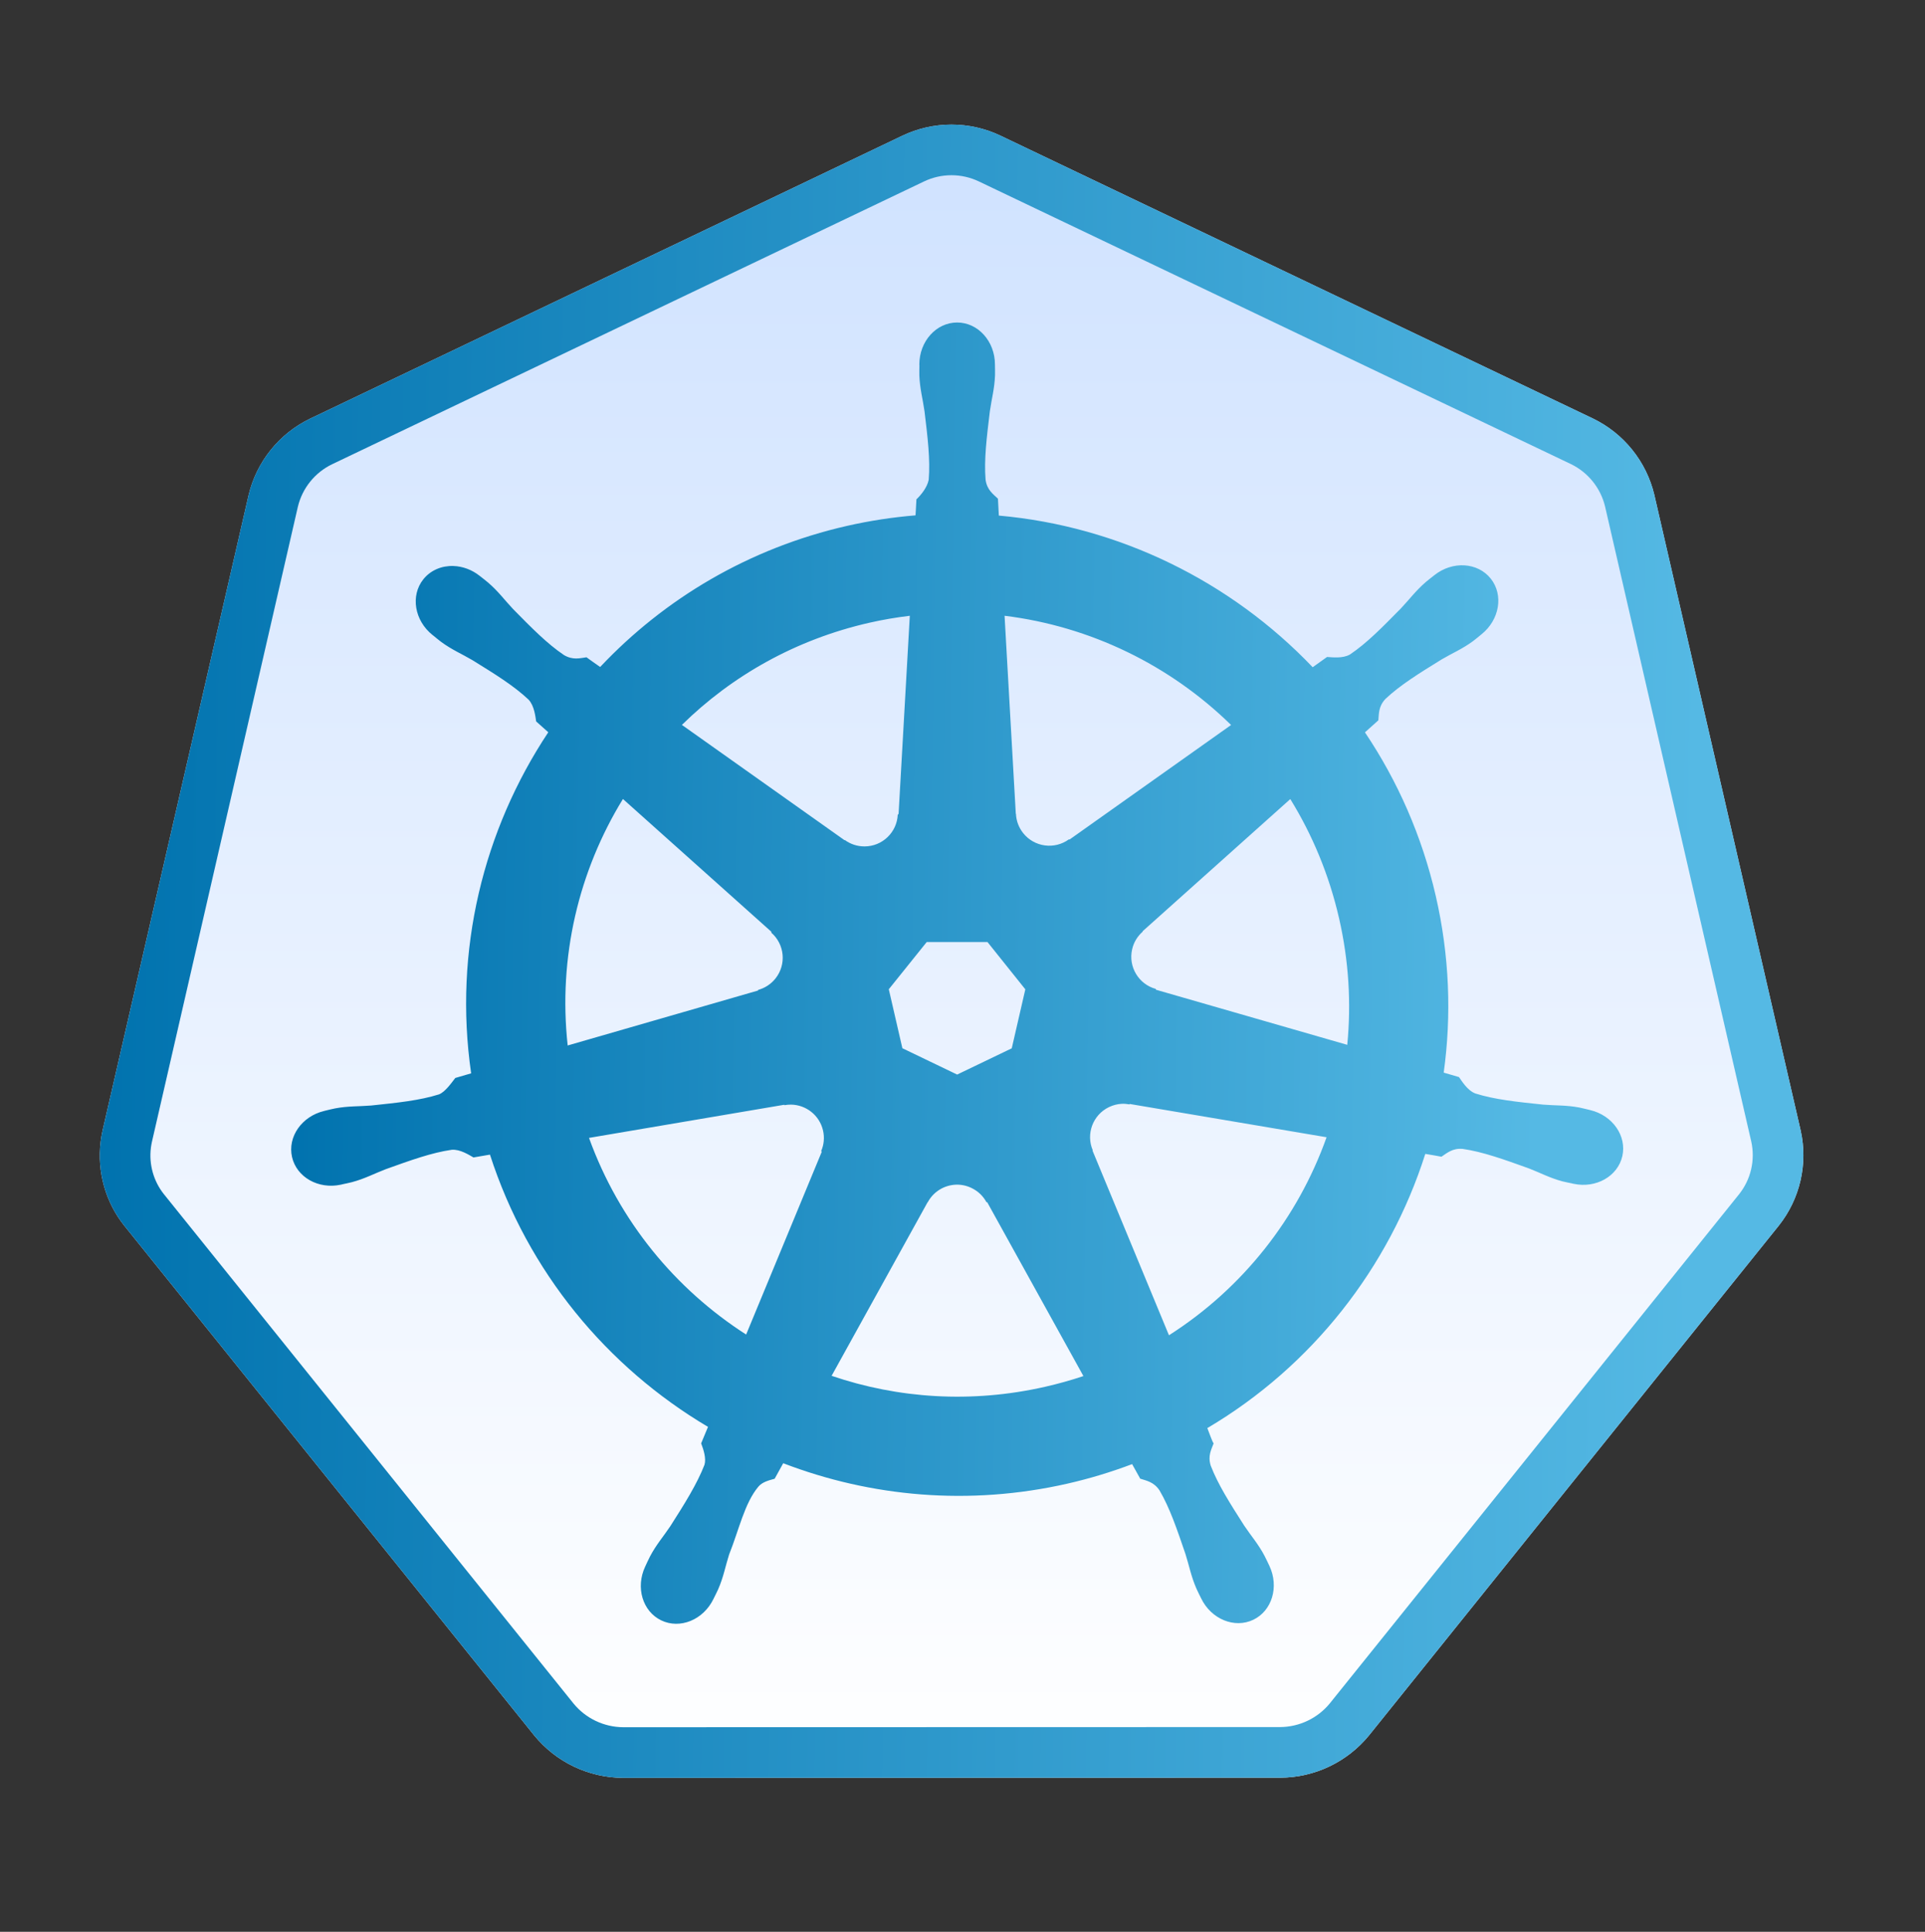 <?xml version="1.0" encoding="UTF-8"?>
<svg xmlns="http://www.w3.org/2000/svg" width="286" height="287" viewBox="0 0 286 287" fill="none">
  <rect x="0" y="0" width="286" height="287" fill="#333333" stroke="none"/>
  <path d="M267.529 167.96L245.785 73.509C245.2 71.065 244.081 68.782 242.506 66.823C240.932 64.864 238.942 63.28 236.681 62.184L148.666 20.164C146.384 19.075 143.888 18.51 141.361 18.51C138.833 18.51 136.337 19.075 134.055 20.164L46.048 62.209C43.787 63.304 41.797 64.888 40.222 66.845C38.647 68.803 37.526 71.085 36.941 73.529L15.234 167.985C14.744 170.162 14.694 172.416 15.086 174.613C15.478 176.81 16.304 178.907 17.516 180.781C17.815 181.238 18.132 181.682 18.475 182.11L79.389 257.85C80.986 259.799 82.993 261.372 85.266 262.457C87.54 263.542 90.025 264.112 92.545 264.127L190.229 264.104C192.748 264.09 195.233 263.521 197.506 262.437C199.78 261.354 201.788 259.782 203.385 257.835L264.278 182.088C265.838 180.124 266.939 177.837 267.501 175.393C268.064 172.95 268.073 170.411 267.529 167.963V167.96Z" fill="url(#paint0_linear_54_2336)"></path>
  <path d="M142.204 47.913C139.102 47.913 136.587 50.708 136.587 54.154C136.587 54.207 136.598 54.258 136.599 54.31C136.595 54.779 136.572 55.343 136.587 55.751C136.661 57.739 137.094 59.26 137.355 61.092C137.828 65.012 138.224 68.261 137.979 71.282C137.742 72.421 136.903 73.462 136.155 74.186L136.023 76.563C132.652 76.842 129.259 77.354 125.869 78.123C111.284 81.435 98.726 88.948 89.166 99.091C88.545 98.668 87.46 97.889 87.137 97.651C86.134 97.787 85.121 98.096 83.8 97.327C81.287 95.635 78.997 93.299 76.227 90.486C74.958 89.14 74.038 87.858 72.53 86.561C72.188 86.266 71.665 85.868 71.282 85.565C70.103 84.625 68.712 84.134 67.369 84.088C65.642 84.029 63.98 84.704 62.892 86.069C60.958 88.494 61.578 92.202 64.273 94.35C64.3 94.372 64.329 94.389 64.357 94.41C64.727 94.711 65.18 95.095 65.521 95.347C67.121 96.528 68.583 97.133 70.178 98.071C73.537 100.146 76.322 101.866 78.531 103.94C79.394 104.86 79.545 106.48 79.66 107.181L81.46 108.789C71.822 123.293 67.362 141.209 69.998 159.463L67.645 160.148C67.025 160.948 66.149 162.208 65.233 162.584C62.343 163.494 59.09 163.829 55.163 164.24C53.319 164.394 51.728 164.302 49.774 164.673C49.343 164.754 48.744 164.91 48.273 165.021C48.257 165.024 48.242 165.029 48.225 165.033C48.2 165.039 48.166 165.051 48.141 165.057C44.831 165.857 42.704 168.9 43.388 171.898C44.073 174.897 47.307 176.721 50.638 176.003C50.662 175.997 50.697 175.996 50.722 175.991C50.76 175.982 50.793 175.964 50.83 175.955C51.294 175.853 51.876 175.74 52.282 175.631C54.204 175.116 55.596 174.36 57.323 173.698C61.04 172.365 64.118 171.252 67.117 170.818C68.37 170.72 69.689 171.591 70.346 171.958L72.794 171.538C78.429 189.007 90.237 203.126 105.189 211.986L104.169 214.435C104.536 215.385 104.942 216.672 104.668 217.611C103.578 220.438 101.71 223.422 99.584 226.749C98.554 228.286 97.5 229.479 96.571 231.238C96.349 231.659 96.066 232.305 95.851 232.75C94.407 235.839 95.466 239.397 98.239 240.732C101.03 242.075 104.494 240.658 105.993 237.563C105.995 237.559 106.003 237.556 106.005 237.551C106.007 237.548 106.003 237.543 106.005 237.539C106.218 237.1 106.521 236.524 106.701 236.111C107.497 234.288 107.762 232.725 108.321 230.962C109.808 227.229 110.624 223.311 112.67 220.871C113.23 220.202 114.144 219.945 115.091 219.692L116.363 217.387C129.398 222.39 143.988 223.733 158.564 220.424C161.888 219.669 165.098 218.692 168.201 217.519C168.559 218.153 169.224 219.373 169.402 219.68C170.364 219.993 171.414 220.154 172.27 221.42C173.801 224.035 174.848 227.129 176.123 230.866C176.683 232.629 176.959 234.192 177.755 236.015C177.937 236.43 178.238 237.015 178.452 237.455C179.947 240.56 183.422 241.982 186.217 240.636C188.99 239.3 190.05 235.743 188.606 232.654C188.391 232.209 188.096 231.563 187.873 231.142C186.944 229.383 185.891 228.202 184.861 226.665C182.734 223.338 180.97 220.574 179.88 217.747C179.424 216.289 179.957 215.382 180.312 214.435C180.099 214.191 179.644 212.814 179.376 212.166C194.914 202.991 206.376 188.345 211.758 171.43C212.485 171.544 213.748 171.768 214.159 171.85C215.004 171.293 215.78 170.566 217.303 170.686C220.302 171.12 223.381 172.234 227.097 173.566C228.825 174.228 230.217 174.996 232.138 175.511C232.544 175.619 233.126 175.721 233.591 175.823C233.628 175.832 233.661 175.85 233.699 175.859C233.724 175.864 233.759 175.865 233.783 175.871C237.114 176.588 240.348 174.765 241.032 171.766C241.716 168.768 239.59 165.724 236.279 164.925C235.798 164.815 235.115 164.629 234.647 164.541C232.692 164.17 231.101 164.262 229.258 164.108C225.331 163.697 222.078 163.362 219.188 162.452C218.009 161.995 217.171 160.593 216.763 160.016L214.495 159.355C215.671 150.846 215.354 141.991 213.319 133.13C211.264 124.187 207.634 116.008 202.792 108.801C203.374 108.272 204.473 107.299 204.785 107.013C204.876 106.005 204.798 104.948 205.841 103.832C208.05 101.758 210.835 100.038 214.195 97.963C215.789 97.025 217.263 96.42 218.864 95.239C219.226 94.971 219.72 94.548 220.1 94.242C222.794 92.093 223.415 88.386 221.48 85.961C219.546 83.536 215.797 83.307 213.102 85.457C212.719 85.76 212.199 86.157 211.854 86.453C210.346 87.75 209.415 89.032 208.145 90.378C205.375 93.191 203.086 95.539 200.572 97.231C199.483 97.865 197.887 97.646 197.163 97.603L195.027 99.127C182.844 86.353 166.258 78.185 148.398 76.599C148.348 75.85 148.282 74.498 148.266 74.09C147.534 73.391 146.651 72.793 146.429 71.282C146.185 68.261 146.593 65.012 147.065 61.092C147.326 59.26 147.759 57.739 147.833 55.751C147.85 55.299 147.823 54.643 147.821 54.154C147.821 50.708 145.306 47.913 142.204 47.913H142.204ZM135.171 91.482L133.503 120.948L133.383 121.008C133.271 123.644 131.101 125.749 128.438 125.749C127.346 125.749 126.339 125.398 125.521 124.801L125.473 124.825L101.312 107.697C108.738 100.395 118.236 94.999 129.182 92.514C131.181 92.06 133.18 91.723 135.171 91.482ZM149.25 91.482C162.029 93.054 173.848 98.84 182.904 107.709L158.9 124.729L158.816 124.693C156.685 126.249 153.683 125.863 152.022 123.78C151.342 122.927 150.985 121.924 150.942 120.912L150.918 120.9L149.25 91.482ZM92.55 118.703L114.611 138.435L114.587 138.555C116.578 140.286 116.872 143.29 115.211 145.373C114.531 146.226 113.62 146.798 112.642 147.065L112.618 147.161L84.341 155.323C82.901 142.162 86.003 129.369 92.55 118.703ZM191.702 118.715C194.98 124.028 197.462 129.962 198.94 136.395C200.4 142.751 200.766 149.095 200.164 155.227L171.742 147.041L171.718 146.921C169.173 146.225 167.609 143.636 168.202 141.04C168.444 139.976 169.009 139.076 169.774 138.411L169.762 138.351L191.702 118.715H191.702ZM137.679 139.96H146.717L152.334 146.981L150.318 155.743L142.204 159.644L134.067 155.731L132.05 146.969L137.679 139.96ZM166.653 163.988C167.037 163.969 167.42 164.004 167.793 164.072L167.841 164.012L197.091 168.957C192.811 180.984 184.619 191.403 173.675 198.375L162.32 170.95L162.356 170.902C161.313 168.478 162.357 165.636 164.757 164.48C165.371 164.185 166.013 164.021 166.653 163.988H166.653ZM117.527 164.108C119.759 164.14 121.762 165.689 122.28 167.961C122.523 169.025 122.405 170.079 122.004 171.01L122.088 171.118L110.854 198.267C100.351 191.527 91.985 181.435 87.509 169.053L116.507 164.132L116.555 164.192C116.879 164.133 117.208 164.104 117.527 164.108V164.108ZM142.024 176.003C142.802 175.974 143.591 176.134 144.341 176.495C145.324 176.968 146.083 177.714 146.561 178.607H146.669L160.964 204.437C159.109 205.058 157.202 205.59 155.251 206.033C144.318 208.515 133.42 207.763 123.553 204.401L137.811 178.619H137.835C138.691 177.02 140.314 176.066 142.024 176.003Z" fill="url(#paint1_linear_54_2336)"></path>
  <path fill-rule="evenodd" clip-rule="evenodd" d="M267.529 167.963C268.073 170.411 268.064 172.95 267.501 175.393C266.939 177.837 265.838 180.124 264.278 182.088L203.385 257.835C201.788 259.782 199.78 261.354 197.506 262.437C195.233 263.521 192.748 264.09 190.229 264.104L92.545 264.127C90.025 264.112 87.54 263.542 85.266 262.457C82.993 261.372 80.986 259.799 79.389 257.85L18.475 182.11C18.132 181.682 17.815 181.238 17.516 180.781C16.304 178.907 15.478 176.81 15.086 174.613C14.694 172.416 14.744 170.162 15.234 167.985L36.941 73.529C37.526 71.085 38.647 68.803 40.222 66.845C41.797 64.888 43.787 63.304 46.048 62.209L134.055 20.164C136.337 19.075 138.833 18.51 141.361 18.51C143.888 18.51 146.384 19.075 148.666 20.164L236.681 62.184C238.942 63.28 240.932 64.864 242.506 66.823C244.081 68.782 245.2 71.065 245.785 73.509L267.529 167.96V167.963ZM260.171 169.522L238.47 75.259C238.468 75.25 238.466 75.241 238.464 75.232C238.136 73.881 237.515 72.619 236.644 71.535C235.771 70.449 234.669 69.57 233.417 68.959C233.411 68.957 233.405 68.954 233.4 68.951L145.426 26.951V26.951C144.157 26.346 142.767 26.031 141.361 26.031C139.955 26.031 138.567 26.345 137.298 26.95L137.295 26.951L49.327 68.978C49.322 68.98 49.316 68.983 49.311 68.985C48.058 69.595 46.956 70.474 46.082 71.56C45.211 72.642 44.59 73.903 44.262 75.253L22.572 169.635C22.571 169.64 22.57 169.645 22.569 169.65C22.302 170.847 22.275 172.085 22.49 173.292C22.706 174.5 23.159 175.652 23.823 176.683C24.003 176.958 24.173 177.193 24.338 177.399L24.342 177.404L85.226 253.106C86.119 254.19 87.238 255.064 88.505 255.669C89.775 256.275 91.162 256.594 92.568 256.606L190.186 256.583C190.192 256.583 190.198 256.583 190.204 256.583C191.612 256.572 193 256.253 194.271 255.647C195.538 255.044 196.657 254.171 197.551 253.089L258.388 177.411C258.392 177.406 258.396 177.401 258.4 177.397C259.257 176.313 259.862 175.053 260.172 173.706C260.483 172.354 260.488 170.949 260.187 169.595L260.171 169.522Z" fill="url(#paint2_linear_54_2336)"></path>
  <defs>
    <linearGradient id="paint0_linear_54_2336" x1="141.378" y1="18.51" x2="141.378" y2="264.127" gradientUnits="userSpaceOnUse">
      <stop stop-color="#CFE2FF"></stop>
      <stop offset="1" stop-color="white"></stop>
    </linearGradient>
    <linearGradient id="paint1_linear_54_2336" x1="43.26" y1="63.238" x2="229.84" y2="65.809" gradientUnits="userSpaceOnUse">
      <stop stop-color="#0072AE"></stop>
      <stop offset="1" stop-color="#55B9E4"></stop>
    </linearGradient>
    <linearGradient id="paint2_linear_54_2336" x1="14.825" y1="37.98" x2="253.451" y2="41.29" gradientUnits="userSpaceOnUse">
      <stop stop-color="#0072AE"></stop>
      <stop offset="1" stop-color="#55B9E4"></stop>
    </linearGradient>
  </defs>
</svg>
